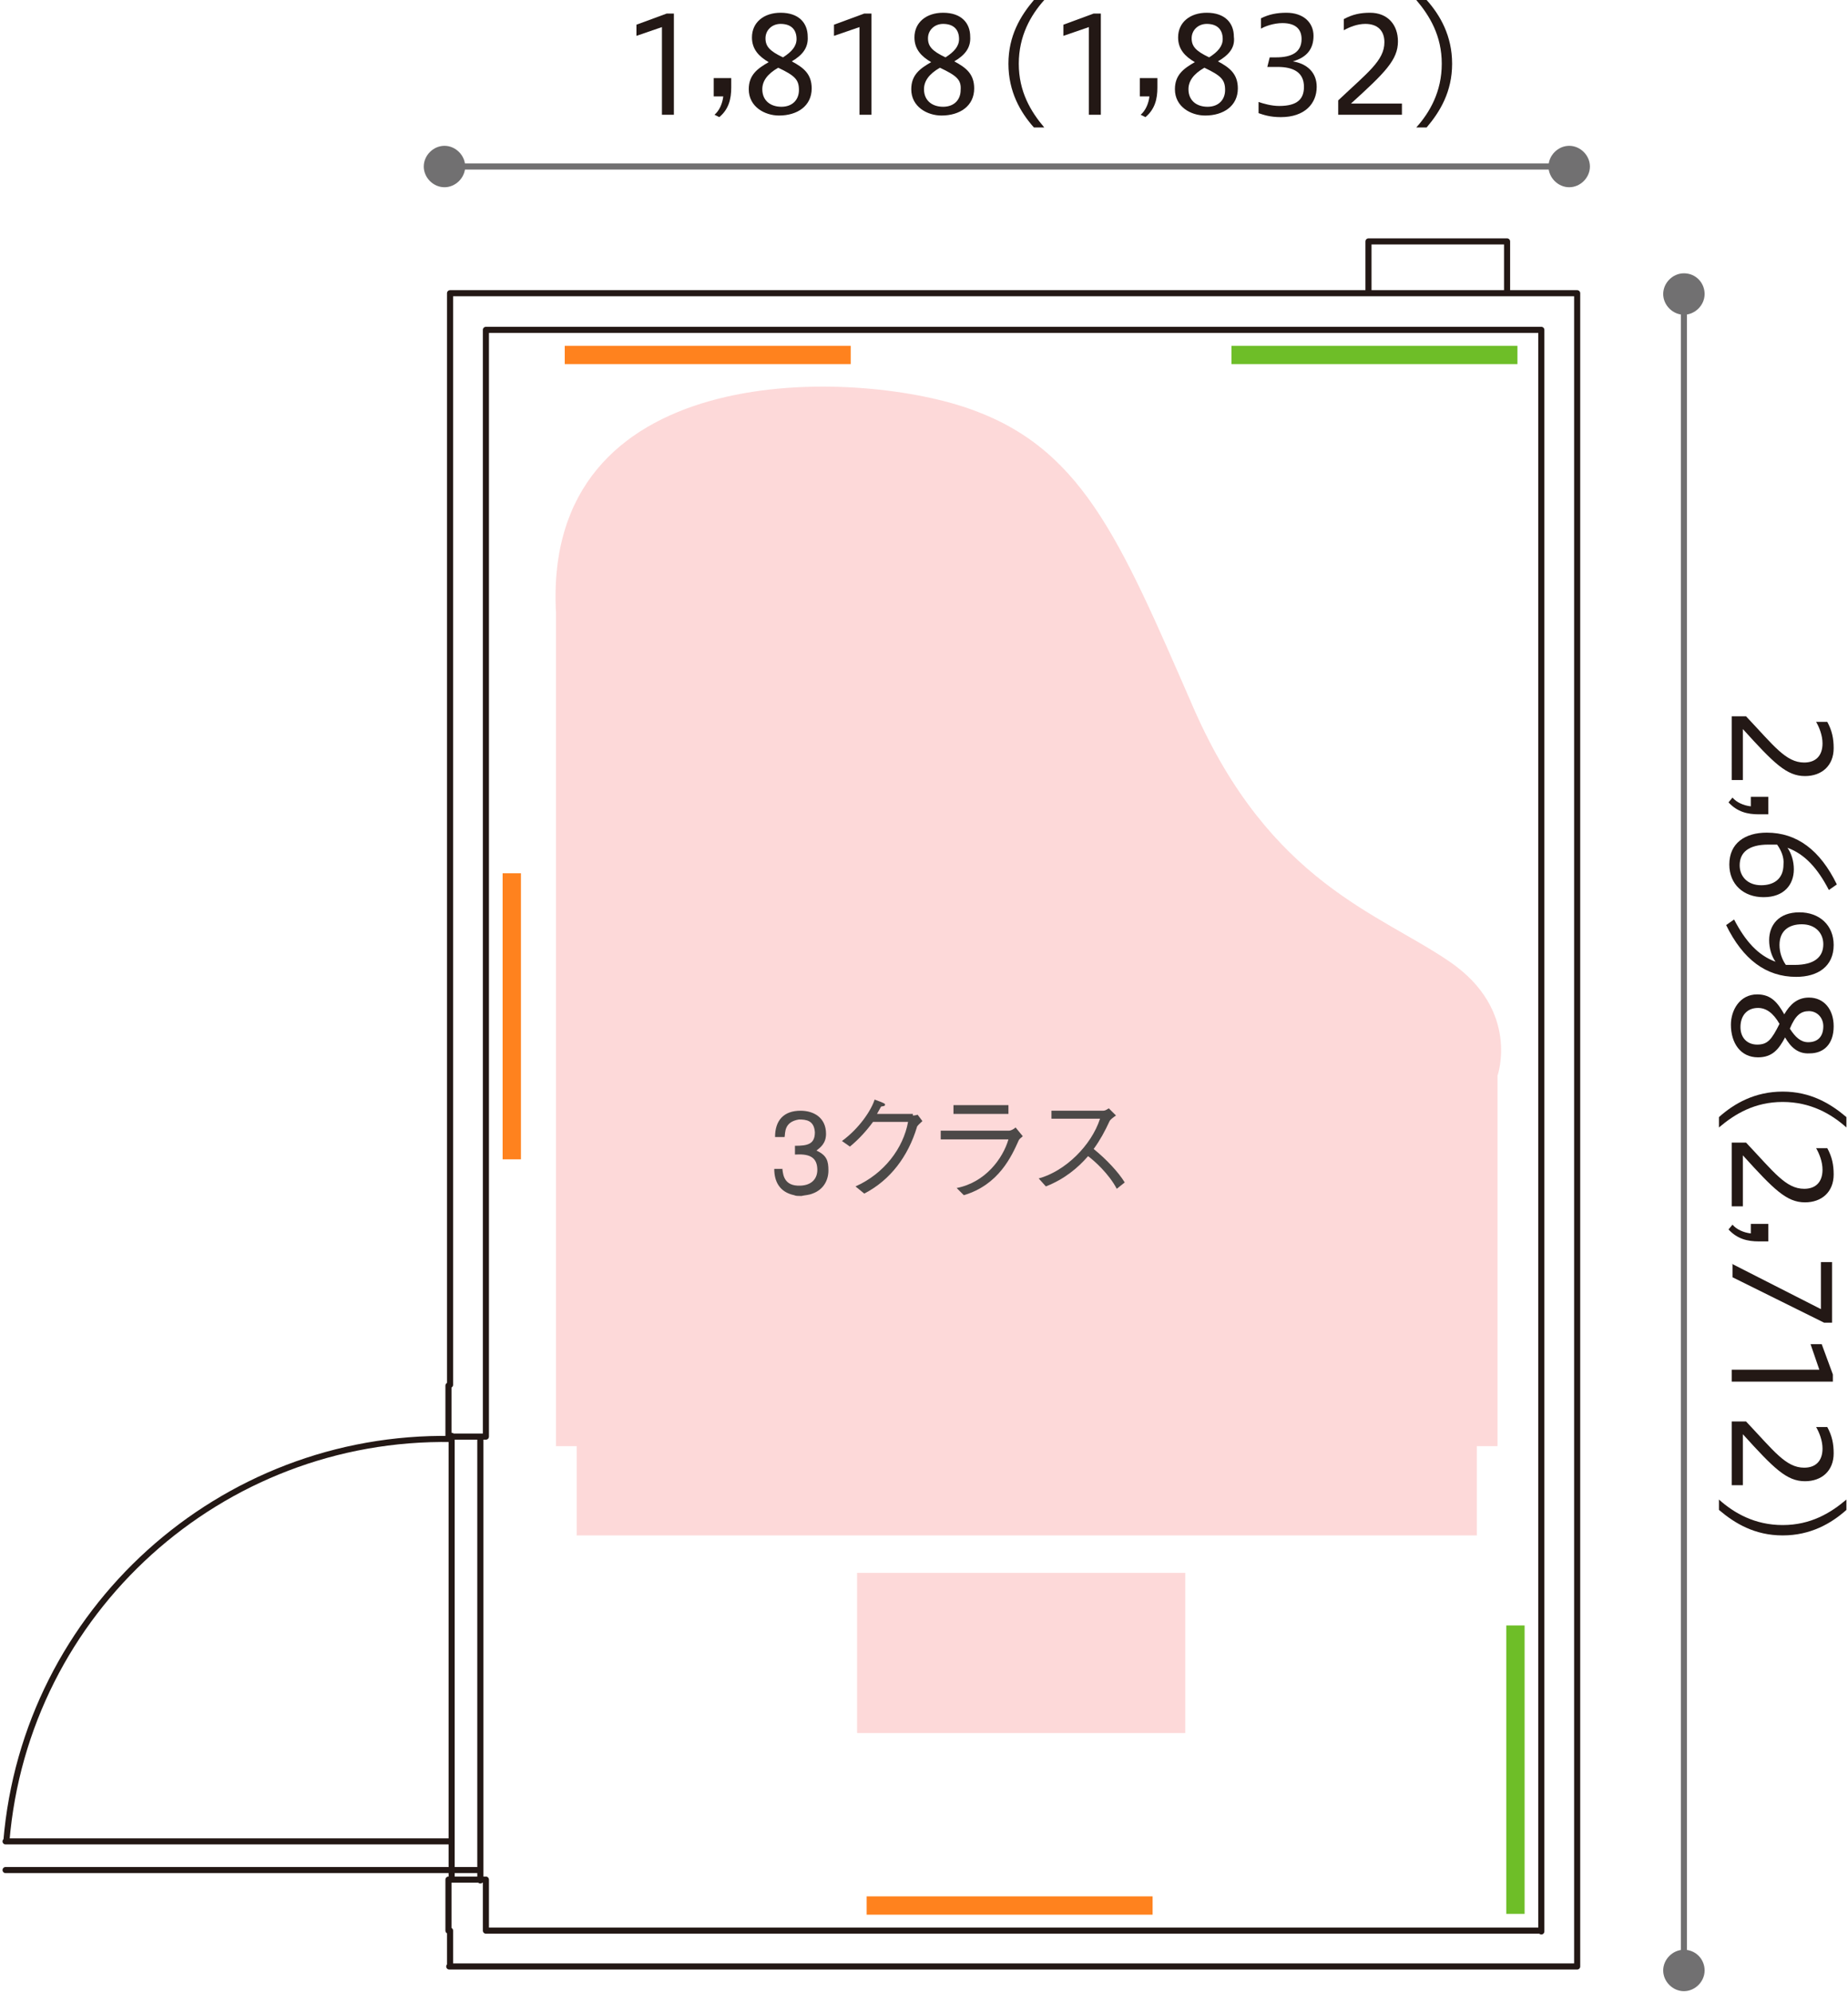 <?xml version="1.0" encoding="utf-8"?>
<svg version="1.1" xmlns="http://www.w3.org/2000/svg" xmlns:xlink="http://www.w3.org/1999/xlink" x="0px" y="0px" width="232px" height="250px" viewBox="0 0 232 250" style="enable-background:new 0 0 232 250;" xml:space="preserve">
<style type="text/css">
.st0{fill:none;stroke:#231815;stroke-width:0.765;stroke-linecap:round;stroke-linejoin:round;}
.st1{fill:#717071;}
.st2{fill:#FDD9D9;}
.st3{fill:#4C4948;}
.st4{fill:#6EBE28;}
.st5{fill-rule:evenodd;clip-rule:evenodd;fill:#6EBE28;}
.st6{fill-rule:evenodd;clip-rule:evenodd;fill:#FF821E;}
.st7{fill:#FF821E;}
.st8{fill:none;stroke:#717071;stroke-width:0.765;stroke-linecap:round;stroke-linejoin:round;}
.st9{fill:#231815;}
</style>
<g>
	<g>
		<g>
			<path class="st0" d="M56.3,180.3v-6.4 M61,180.3v-6.4 M56.3,242.3v-6.4 M61,242.3v-6.4 M60.3,234.7H0.7 M56.7,235.9v-55.7
				 M60.3,180.3v55.7 M61,180.3h-4.7 M56.7,180.6c-29-0.5-53.5,21.6-55.9,50.5 M61,235.9h-4.7 M56.7,231.1h-56 M56.5,36.8v137
				 M61,41.4v132.5 M193.5,41.4v201 M198,36.8v210 M61,242.3h132.5 M56.5,151.1v-17.4 M131.4,246.8h-75 M56.5,242.3v4.5 M125,246.8
				h-4.5 M198,246.8H97.2 M193.5,41.4H61 M198,36.8H61 M61,36.8h-4.5 M171.8,36.8h17.4v-6.5h-17.4V36.8z"/>
			<path class="st1" d="M58.4,20.9c0,1.4-1.2,2.6-2.6,2.6c-1.4,0-2.6-1.2-2.6-2.6c0-1.4,1.2-2.6,2.6-2.6
				C57.2,18.3,58.4,19.5,58.4,20.9"/>
			<path class="st1" d="M199.6,20.9c0,1.4-1.2,2.6-2.6,2.6c-1.4,0-2.6-1.2-2.6-2.6c0-1.4,1.2-2.6,2.6-2.6
				C198.4,18.3,199.6,19.5,199.6,20.9"/>
			<path class="st1" d="M211.4,39.5c-1.4,0-2.6-1.2-2.6-2.6c0-1.4,1.2-2.6,2.6-2.6c1.5,0,2.6,1.2,2.6,2.6
				C214,38.3,212.8,39.5,211.4,39.5"/>
			<path class="st1" d="M211.4,249.9c-1.4,0-2.6-1.2-2.6-2.6c0-1.4,1.2-2.6,2.6-2.6c1.5,0,2.6,1.2,2.6,2.6
				C214,248.7,212.8,249.9,211.4,249.9"/>
			<path class="st2" d="M69.8,76.9v104.6h2.6v11.2h113v-11.2h2.6v-46.5c0,0,2.9-8.2-6-14.3c-8.9-6.1-22.5-9.9-32.1-31.7
				c-9.5-21.8-14.2-33.2-29.1-38C105.9,46.2,68.1,45.4,69.8,76.9"/>
			<path class="st3" d="M98.2,146.6c0.1,0.4,0,2.1,1.9,2.2c1.9,0.1,2.6-1,2.5-2.2c-0.1-1.5-1.2-1.8-2.8-1.7v-1.1
				c1.6,0,2.5-0.2,2.5-1.7c-0.1-1.5-1.1-1.6-2-1.6c-1.9,0.3-1.7,1.7-1.8,2.2l-1.2,0c0-2.1,1.1-3.3,3.2-3.3c1.7,0,3.2,0.9,3.2,2.9
				c0,1.2-0.7,1.7-1.2,2.1c1.3,0.6,1.5,1.3,1.5,2.5c0,1.2-0.6,2.4-2,2.9c-0.5,0.2-1,0.2-1.4,0.3c-0.4,0-0.7,0-0.9-0.1
				c-1.9-0.4-2.5-1.8-2.5-3.3H98.2"/>
			<path class="st3" d="M114.6,140c0.1,0,0.3,0,0.6-0.1l0.6,0.8c-0.3,0.3-0.7,0.6-0.7,0.8c-1.1,3.6-3.3,6.6-6.6,8.3l-1.1-0.9
				c3.6-1.6,6-4.8,6.6-8.1h-4.4c-0.8,1.1-1.8,2.2-2.9,3.1l-1-0.7c2.2-1.6,3.7-3.9,4.1-5.2l0.8,0.3c0.2,0.1,0.6,0.2,0.5,0.4
				c-0.1,0.2-0.4,0.1-0.5,0.2l-0.5,0.9H114.6"/>
			<path class="st3" d="M126.6,143c-0.7,2.4-2.9,5.4-6.5,6.1l0.9,0.9c4.4-1.3,6-4.9,6.9-6.9c0.1-0.2,0.3-0.3,0.5-0.5l-0.9-1.1
				c-0.2,0.2-0.6,0.4-0.8,0.4h-8.6v1.1H126.6 M119.7,139.8h6.9v-1.1h-6.9V139.8z"/>
			<path class="st3" d="M140.1,140c-0.3,0.2-0.7,0.5-0.8,0.7c-0.6,1.3-1.2,2.4-2,3.5c1.6,1.3,3.1,2.9,3.9,4.2l-1,0.8
				c-1-1.9-2.8-3.5-3.6-4.1c-1.3,1.5-3,2.9-5.3,3.8l-0.9-1c3.3-0.9,6.6-4.1,7.7-7.5h-6.1v-1h6.5c0.2,0,0.4-0.1,0.7-0.3L140.1,140"/>
			<rect x="107.6" y="197.4" class="st2" width="41.2" height="20.1"/>
		</g>
		<rect x="154.6" y="43.4" class="st4" width="35.9" height="2.3"/>
		<rect x="189.1" y="204" class="st5" width="2.3" height="36.2"/>
		<rect x="108.8" y="238" class="st6" width="35.9" height="2.3"/>
		<rect x="63.1" y="109.6" class="st6" width="2.3" height="35.9"/>
		<rect x="70.9" y="43.4" class="st7" width="35.9" height="2.3"/>
		<line class="st8" x1="55.7" y1="20.9" x2="197.2" y2="20.9"/>
		<line class="st8" x1="211.4" y1="36.8" x2="211.4" y2="247.5"/>
	</g>
	<g>
		<g>
			<path class="st9" d="M217.4,89.9h1.8c3.5,3.7,5,5.8,7.3,5.8c1.4,0,2.3-0.8,2.3-2.4c0-1-0.4-2-0.8-2.7h1.4
				c0.6,1.1,0.8,2.1,0.8,3.3c0,2.2-1.5,3.5-3.6,3.5c-2.3,0-3.9-1.6-7.8-5.9v6.4h-1.4V89.9z"/>
			<path class="st9" d="M217.5,100.1c0.5,0.6,1.4,1,2.3,1.1v-1.2h2.2v2.2h-1.2c-1.4,0-2.7-0.3-3.8-1.5L217.5,100.1z"/>
			<path class="st9" d="M229.6,111.7c-1.4-2.7-3-4.5-5.2-5.3c0.5,0.7,0.8,1.7,0.8,2.7c0,1.9-1.2,3.5-3.8,3.5c-2.5,0-4.3-1.6-4.3-4.1
				c0-2.7,2-4,4.7-4c3.8,0,6.7,2.2,8.8,6.5L229.6,111.7z M223.1,106c-0.3,0-0.5,0-1.1,0c-2.5,0-3.6,1-3.6,2.6c0,1.4,1,2.5,2.7,2.5
				c1.6,0,2.8-0.8,2.8-2.6C224,107.6,223.6,106.7,223.1,106z"/>
			<path class="st9" d="M217.7,115.4c1.4,2.7,3,4.5,5.2,5.3c-0.5-0.7-0.8-1.7-0.8-2.7c0-1.9,1.2-3.5,3.8-3.5c2.5,0,4.3,1.6,4.3,4.1
				c0,2.7-2,4-4.7,4c-3.8,0-6.7-2.2-8.8-6.5L217.7,115.4z M224.2,121.1c0.3,0,0.5,0,1.1,0c2.5,0,3.6-1,3.6-2.6c0-1.4-1-2.5-2.7-2.5
				c-1.6,0-2.8,0.8-2.8,2.6C223.4,119.5,223.7,120.4,224.2,121.1z"/>
			<path class="st9" d="M224.1,130.2c-0.8,1.5-1.6,2.5-3.4,2.5c-2.2,0-3.4-1.8-3.4-4.1c0-1.8,1.1-3.8,3.3-3.8c1.8,0,2.6,1.1,3.4,2.5
				c0.7-1.2,1.6-2.1,3.1-2.1c1.9,0,3.1,1.5,3.1,3.6c0,2.3-1.3,3.4-3,3.4C225.7,132.3,224.8,131.4,224.1,130.2z M223.4,128.5
				c-0.8-1.4-1.7-2-2.7-2c-1.4,0-2.2,1-2.2,2.4c0,1.4,0.9,2.2,2.1,2.2C221.9,131.1,222.4,130.5,223.4,128.5z M224.7,129.1
				c0.7,1.1,1.4,1.7,2.3,1.7c1.2,0,1.9-0.7,1.9-2c0-1.1-0.8-1.9-1.8-1.9C226.1,126.9,225.4,127.4,224.7,129.1z"/>
			<path class="st9" d="M215.8,140.2c1.9-1.7,4.5-3.2,8-3.2c3.5,0,6,1.5,8,3.2v1.3c-1.9-1.7-4.5-3.2-8-3.2c-3.5,0-6,1.5-8,3.2V140.2
				z"/>
			<path class="st9" d="M217.4,143.4h1.8c3.5,3.7,5,5.8,7.3,5.8c1.4,0,2.3-0.8,2.3-2.4c0-1-0.4-2-0.8-2.7h1.4
				c0.6,1.1,0.8,2.1,0.8,3.3c0,2.2-1.5,3.5-3.6,3.5c-2.3,0-3.9-1.6-7.8-5.9v6.4h-1.4V143.4z"/>
			<path class="st9" d="M217.5,153.7c0.5,0.6,1.4,1,2.3,1.1v-1.2h2.2v2.2h-1.2c-1.4,0-2.7-0.3-3.8-1.5L217.5,153.7z"/>
			<path class="st9" d="M217.4,158.6l11.2,5.7v-5.9h1.4v7.6h-1l-11.5-5.7V158.6z"/>
			<path class="st9" d="M217.4,171.9h11l-1.1-3.2h1.4l1.4,3.8v0.9h-12.7V171.9z"/>
			<path class="st9" d="M217.4,178.4h1.8c3.5,3.7,5,5.8,7.3,5.8c1.4,0,2.3-0.8,2.3-2.4c0-1-0.4-2-0.8-2.7h1.4
				c0.6,1.1,0.8,2.1,0.8,3.3c0,2.2-1.5,3.5-3.6,3.5c-2.3,0-3.9-1.6-7.8-5.9v6.4h-1.4V178.4z"/>
			<path class="st9" d="M215.8,188.2c1.9,1.7,4.5,3.2,8,3.2c3.5,0,6-1.5,8-3.2v1.3c-1.9,1.7-4.5,3.2-8,3.2c-3.5,0-6-1.5-8-3.2V188.2
				z"/>
		</g>
	</g>
	<g>
		<g>
			<path class="st9" d="M83.1,14.4v-11l-3.2,1.1V3.1l3.8-1.4h0.9v12.7H83.1z"/>
			<path class="st9" d="M89.7,14.4c0.6-0.5,1-1.4,1.1-2.3h-1.2V9.8h2.2V11c0,1.4-0.3,2.7-1.5,3.7L89.7,14.4z"/>
			<path class="st9" d="M99.4,7.7c1.5,0.8,2.5,1.6,2.5,3.4c0,2.2-1.8,3.4-4.1,3.4c-1.8,0-3.8-1.1-3.8-3.3c0-1.8,1.1-2.6,2.5-3.4
				c-1.2-0.7-2.1-1.6-2.1-3.1c0-1.9,1.5-3.1,3.6-3.1c2.3,0,3.4,1.3,3.4,3C101.5,6.1,100.6,7,99.4,7.7z M97.7,8.5
				c-1.4,0.8-2,1.7-2,2.7c0,1.4,1,2.2,2.4,2.2c1.4,0,2.2-0.9,2.2-2.1C100.3,10,99.8,9.5,97.7,8.5z M98.3,7.2
				c1.1-0.7,1.7-1.4,1.7-2.3c0-1.2-0.7-1.9-2-1.9c-1.1,0-1.9,0.8-1.9,1.8S96.6,6.4,98.3,7.2z"/>
			<path class="st9" d="M107.9,14.4v-11l-3.2,1.1V3.1l3.8-1.4h0.9v12.7H107.9z"/>
			<path class="st9" d="M119.8,7.7c1.5,0.8,2.5,1.6,2.5,3.4c0,2.2-1.8,3.4-4.1,3.4c-1.8,0-3.8-1.1-3.8-3.3c0-1.8,1.1-2.6,2.5-3.4
				c-1.2-0.7-2.1-1.6-2.1-3.1c0-1.9,1.5-3.1,3.6-3.1c2.3,0,3.4,1.3,3.4,3C121.9,6.1,121,7,119.8,7.7z M118,8.5c-1.4,0.8-2,1.7-2,2.7
				c0,1.4,1,2.2,2.4,2.2c1.4,0,2.2-0.9,2.2-2.1C120.7,10,120.1,9.5,118,8.5z M118.7,7.2c1.1-0.7,1.7-1.4,1.7-2.3
				c0-1.2-0.7-1.9-2-1.9c-1.1,0-1.9,0.8-1.9,1.8S117,6.4,118.7,7.2z"/>
			<path class="st9" d="M129.8,16c-1.7-1.9-3.2-4.5-3.2-8c0-3.5,1.5-6,3.2-8h1.3c-1.7,1.9-3.2,4.5-3.2,8c0,3.5,1.5,6,3.2,8H129.8z"
				/>
			<path class="st9" d="M136.7,14.4v-11l-3.2,1.1V3.1l3.8-1.4h0.9v12.7H136.7z"/>
			<path class="st9" d="M143.2,14.4c0.6-0.5,1-1.4,1.1-2.3h-1.2V9.8h2.2V11c0,1.4-0.3,2.7-1.5,3.7L143.2,14.4z"/>
			<path class="st9" d="M152.9,7.7c1.5,0.8,2.5,1.6,2.5,3.4c0,2.2-1.8,3.4-4.1,3.4c-1.8,0-3.8-1.1-3.8-3.3c0-1.8,1.1-2.6,2.5-3.4
				c-1.2-0.7-2.1-1.6-2.1-3.1c0-1.9,1.5-3.1,3.6-3.1c2.3,0,3.4,1.3,3.4,3C155.1,6.1,154.1,7,152.9,7.7z M151.2,8.5
				c-1.4,0.8-2,1.7-2,2.7c0,1.4,1,2.2,2.4,2.2c1.4,0,2.2-0.9,2.2-2.1C153.8,10,153.3,9.5,151.2,8.5z M151.8,7.2
				c1.1-0.7,1.7-1.4,1.7-2.3c0-1.2-0.7-1.9-2-1.9c-1.1,0-1.9,0.8-1.9,1.8S150.1,6.4,151.8,7.2z"/>
			<path class="st9" d="M158,12.8c0.6,0.2,1.6,0.5,2.6,0.5c2.3,0,3.1-0.9,3.1-2.4c0-1.8-1.3-2.5-3.3-2.5h-1.3l0.3-1.2h0.8
				c1.9,0,3.2-0.6,3.2-2.3c0-1.1-0.6-2-2.4-2c-1.1,0-2.2,0.4-2.7,0.7V2.3c1-0.5,2-0.7,3.2-0.7c2.1,0,3.4,1.2,3.4,2.9
				c0,1.6-0.8,2.7-2.6,3.2c1.8,0.3,3,1.4,3,3.2c0,2.1-1.5,3.8-4.5,3.8c-1.4,0-2.2-0.3-2.8-0.5V12.8z"/>
			<path class="st9" d="M168,14.4v-1.8c3.7-3.5,5.8-5,5.8-7.3c0-1.4-0.8-2.3-2.4-2.3c-1,0-2,0.4-2.7,0.8V2.4
				c1.1-0.6,2.1-0.8,3.3-0.8c2.2,0,3.5,1.5,3.5,3.6c0,2.3-1.6,3.9-5.9,7.8h6.4v1.4H168z"/>
			<path class="st9" d="M177.8,16c1.7-1.9,3.2-4.5,3.2-8c0-3.5-1.5-6-3.2-8h1.3c1.7,1.9,3.2,4.5,3.2,8c0,3.5-1.5,6-3.2,8H177.8z"/>
		</g>
	</g>
</g>
</svg>
